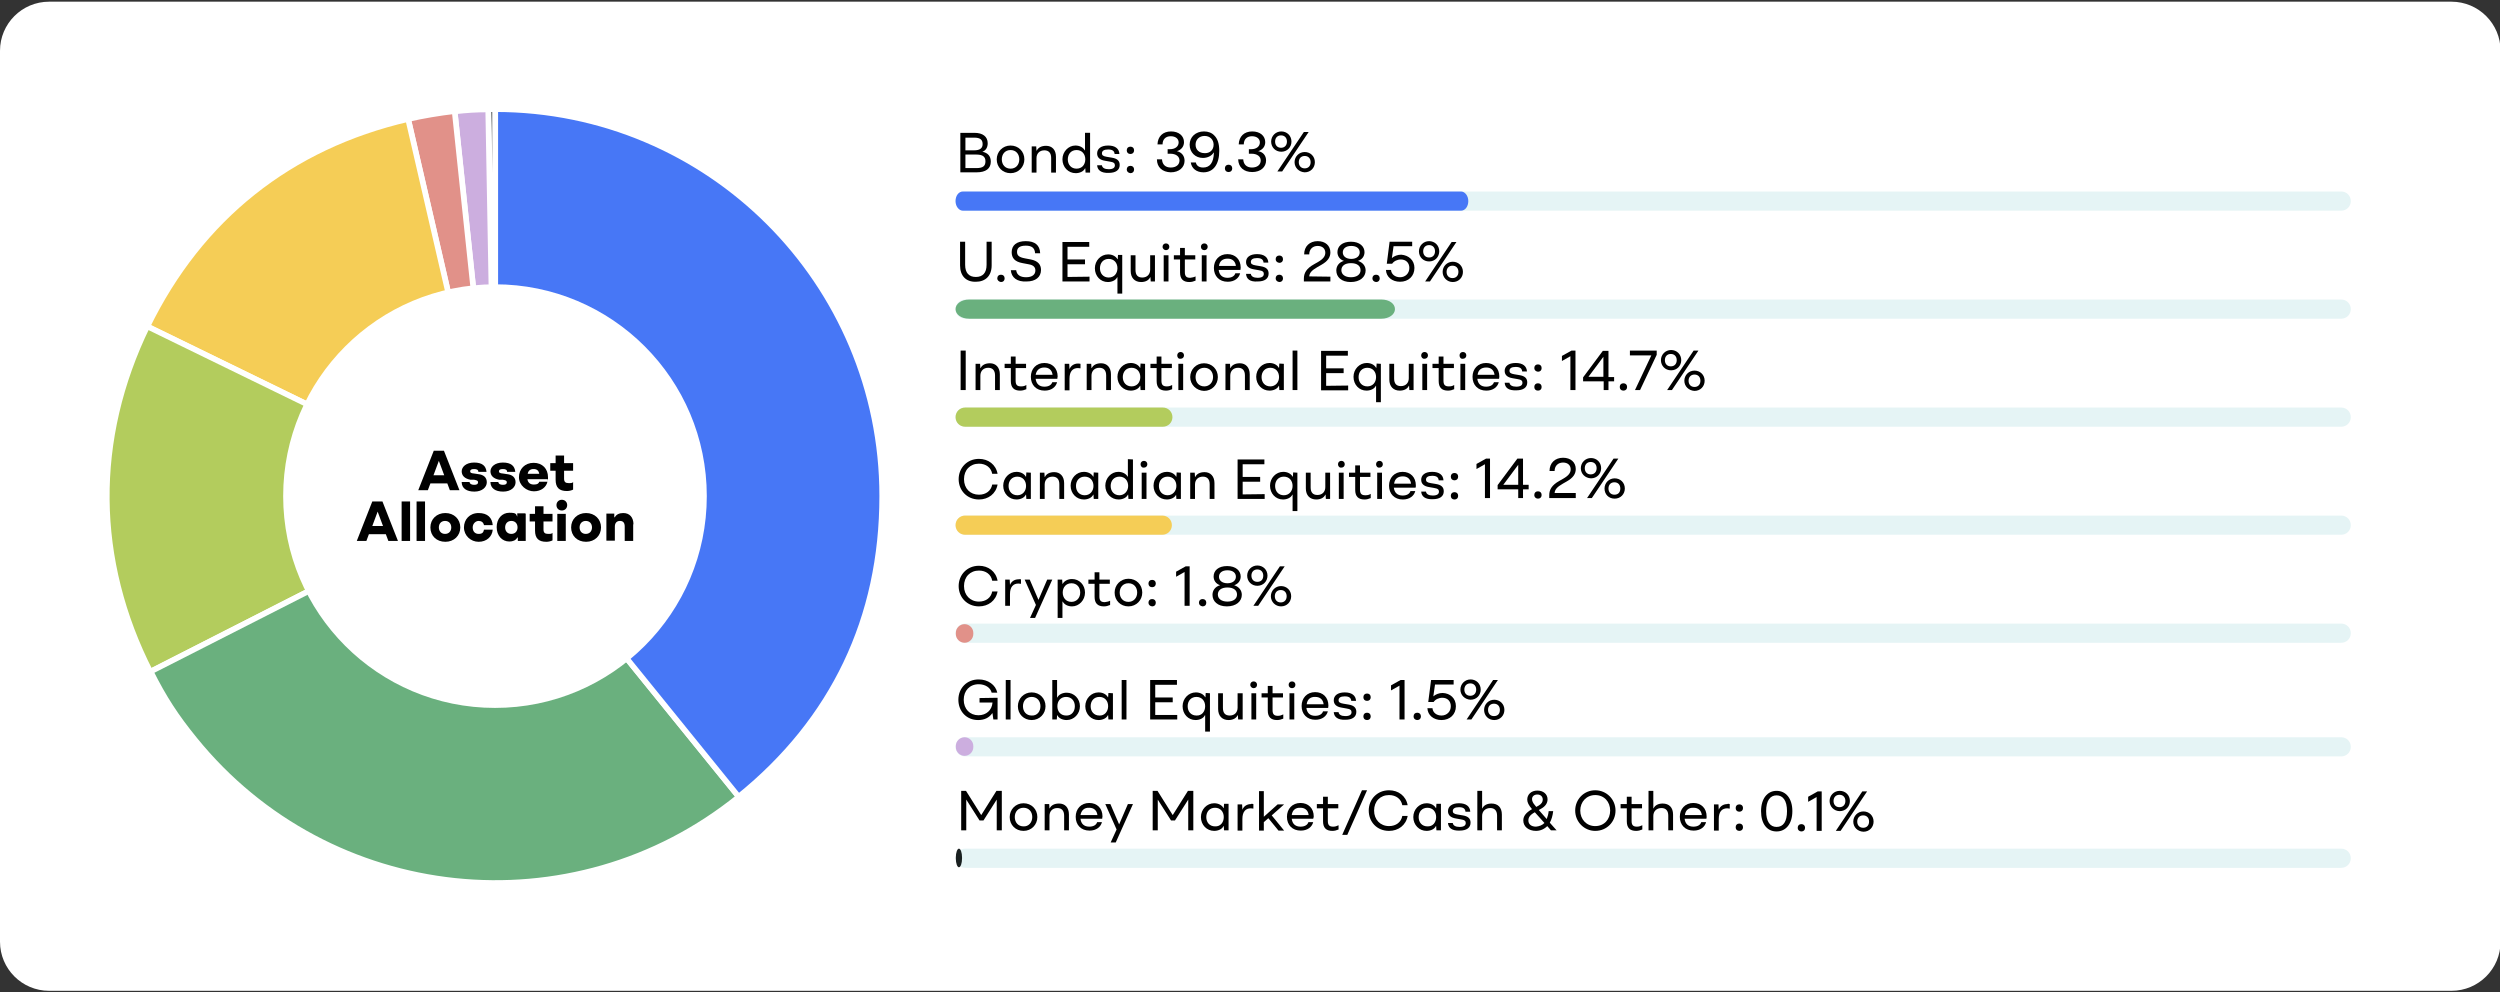 <?xml version="1.0" encoding="utf-8"?>
<!-- Generator: Adobe Illustrator 29.1.0, SVG Export Plug-In . SVG Version: 9.03 Build 55587)  -->
<svg version="1.1" baseProfile="basic" id="Layer_2_00000060710119003720255350000008388631815361113257_"
	 xmlns="http://www.w3.org/2000/svg" xmlns:xlink="http://www.w3.org/1999/xlink" x="0px" y="0px" width="886.4px" height="351.9px"
	 viewBox="0 0 886.4 351.9" xml:space="preserve">
<rect x="0" y="0" width="886.4" height="351.9" fill="#333333" stroke="none"/>
<style type="text/css">
	.st0{fill:#FFFFFF;}
	.st1{fill:#1A2020;stroke:#FFFFFF;stroke-width:2;stroke-miterlimit:10;}
	.st2{fill:#CCAEDF;stroke:#FFFFFF;stroke-width:2;stroke-miterlimit:10;}
	.st3{fill:#E19189;stroke:#FFFFFF;stroke-width:2;stroke-miterlimit:10;}
	.st4{fill:#F5CD56;stroke:#FFFFFF;stroke-width:2;stroke-miterlimit:10;}
	.st5{fill:#B3CC5D;stroke:#FFFFFF;stroke-width:2;stroke-miterlimit:10;}
	.st6{fill:#6AB07E;stroke:#FFFFFF;stroke-width:2;stroke-miterlimit:10;}
	.st7{fill:#4777F6;stroke:#FFFFFF;stroke-width:2;stroke-miterlimit:10;}
	.st8{fill:#E5F4F5;}
	.st9{fill:#F5CD56;}
	.st10{fill:#B3CC5D;}
	.st11{fill:#6AB07E;}
	.st12{fill:#4777F6;}
	.st13{fill:#CCAEDF;}
	.st14{fill:#E19189;}
	.st15{fill:#1A2020;}
</style>
<path class="st0" d="M17.4,0.6h851.8c9.6,0,17.4,7.8,17.4,17.4v315.9c0,9.6-7.8,17.4-17.4,17.4H17.4c-9.6,0-17.4-7.8-17.4-17.4V18
	C0,8.4,7.8,0.6,17.4,0.6z"/>
<g>
	<g>
		<g>
			<path class="st1" d="M175.6,175.9l-2.4-137.2c0.2,0,2.2,0,2.4,0V175.9z"/>
		</g>
	</g>
	<g>
		<g>
			<path class="st2" d="M175.6,175.9L161.2,39.5c4.4-0.5,7.5-0.7,11.9-0.7L175.6,175.9z"/>
		</g>
	</g>
	<g>
		<g>
			<path class="st3" d="M175.6,175.9L144.7,42.2c5.2-1.2,11.2-2.2,16.5-2.8L175.6,175.9z"/>
		</g>
	</g>
	<g>
		<g>
			<path class="st4" d="M175.6,175.9L52.2,115.8c18.8-38.6,50.6-63.9,92.5-73.6L175.6,175.9z"/>
		</g>
	</g>
	<g>
		<g>
			<path class="st5" d="M175.6,175.9L53.3,238.2c-20.2-39.6-20.6-82.5-1.1-122.5L175.6,175.9z"/>
		</g>
	</g>
	<g>
		<g>
			<path class="st6" d="M175.6,175.9l86.4,106.6c-58.9,47.7-145.3,38.6-193-20.3c-6.6-8.1-10.9-14.7-15.6-24.1L175.6,175.9z"/>
		</g>
	</g>
	<g>
		<g>
			<path class="st7" d="M175.6,175.9V38.7c75.8,0,137.2,61.4,137.2,137.2c0,43.2-17.3,79.5-50.9,106.6L175.6,175.9z"/>
		</g>
	</g>
</g>
<circle class="st0" cx="175.5" cy="175.9" r="75.1"/>
<path d="M158.6,171.4h-6l-0.9,2.4h-3.4l5.5-14h3.6l5.5,14h-3.4L158.6,171.4L158.6,171.4L158.6,171.4z M157.5,168.5l-1.9-5.1l0,0
	l-1.9,5.1h3.9H157.5z"/>
<path d="M163.6,170.9h2.9c0,0.6,0.6,1,1.6,1s1.4-0.3,1.4-0.9s-0.4-0.7-1.4-0.9h-1.3c-2.1-0.4-3.1-1.5-3.1-3s1.5-3.1,4.4-3.1
	s4.2,1.2,4.4,3.3h-2.9c0-0.7-0.5-1-1.5-1s-1.4,0.3-1.4,0.8s0.3,0.7,1.5,0.8l1.3,0.2c2,0.2,3.1,1.2,3.1,2.9s-1.6,3.3-4.4,3.3
	s-4.4-1.2-4.5-3.2v-0.2L163.6,170.9L163.6,170.9z"/>
<path d="M173.8,170.9h2.9c0,0.6,0.6,1,1.6,1s1.4-0.3,1.4-0.9s-0.4-0.7-1.4-0.9H177c-2.1-0.4-3.1-1.5-3.1-3s1.5-3.1,4.4-3.1
	s4.2,1.2,4.4,3.3h-2.9c0-0.7-0.5-1-1.5-1s-1.4,0.3-1.4,0.8s0.3,0.7,1.5,0.8l1.3,0.2c2,0.2,3.1,1.2,3.1,2.9s-1.6,3.3-4.4,3.3
	s-4.4-1.2-4.5-3.2v-0.2L173.8,170.9L173.8,170.9z"/>
<path d="M194.2,169.9H187c0.2,1.3,1,1.9,2.3,1.9s1.7-0.4,1.9-1h2.9c-0.4,1.9-2.2,3.4-4.8,3.4s-5.3-2.1-5.3-5s2.1-5.1,5.2-5.1
	s5.1,2.1,5.1,5.1S194.3,169.8,194.2,169.9L194.2,169.9L194.2,169.9z M187.1,168h4.1c-0.2-1.2-0.9-1.7-2-1.7S187.3,166.8,187.1,168z"
	/>
<path d="M203.2,170.9v2.7c-0.6,0.3-1.4,0.5-2.2,0.5c-2.7,0-4-1.2-4-4v-3.2h-1.9v-2.7h1.9v-2.7h3v2.7h3.2v2.7H200v2.8
	c0,1.2,0.5,1.6,1.7,1.6s1.1-0.1,1.6-0.4L203.2,170.9L203.2,170.9z"/>
<path d="M136.8,189.4h-6l-0.9,2.4h-3.4l5.5-14h3.6l5.5,14h-3.4L136.8,189.4L136.8,189.4L136.8,189.4z M135.8,186.5l-1.9-5.1l0,0
	l-1.9,5.1h3.9H135.8z"/>
<path d="M142.4,177.8h3v14h-3V177.8z"/>
<path d="M147.7,177.8h3v14h-3V177.8z"/>
<path d="M152.6,187c0-2.9,2.2-5.1,5.3-5.1s5.3,2.2,5.3,5.1s-2.2,5.1-5.3,5.1S152.6,190,152.6,187z M160,187c0-1.3-0.8-2.3-2.2-2.3
	s-2.2,1-2.2,2.3s0.8,2.3,2.2,2.3S160,188.3,160,187z"/>
<path d="M164.5,187c0-2.8,2-5.1,5.2-5.1s4.8,1.7,5,4.3h-3.1c-0.2-1-0.9-1.5-1.9-1.5s-2.1,0.9-2.1,2.3s0.8,2.3,2.1,2.3
	s1.7-0.5,1.9-1.5h3.1c-0.2,2.5-2.2,4.3-5,4.3S164.5,189.9,164.5,187z"/>
<path d="M186.4,182.2v9.6h-2.8v-1.2h-0.2c-0.5,1-1.6,1.4-2.8,1.4c-2.6,0-4.5-2.1-4.5-5.1s1.9-5.1,4.5-5.1s2.3,0.5,2.8,1.4l0,0V182
	h2.9v0.2H186.4L186.4,182.2z M181.3,189.3c1.4,0,2.2-1,2.2-2.3s-0.8-2.3-2.2-2.3s-2.2,1-2.2,2.3S179.9,189.3,181.3,189.3z"/>
<path d="M195.9,188.9v2.7c-0.6,0.3-1.4,0.5-2.2,0.5c-2.7,0-4-1.2-4-4v-3.2h-1.9v-2.7h1.9v-2.7h3v2.7h3.2v2.7h-3.2v2.8
	c0,1.2,0.5,1.6,1.7,1.6s1.1-0.1,1.6-0.4L195.9,188.9L195.9,188.9z"/>
<path d="M197.3,179.1c0-1.1,0.8-1.9,1.9-1.9s1.9,0.8,1.9,1.9s-0.8,1.9-1.9,1.9S197.3,180.2,197.3,179.1z M197.6,182.2h3v9.6h-3
	V182.2z"/>
<path d="M202.5,187c0-2.9,2.2-5.1,5.3-5.1s5.3,2.2,5.3,5.1s-2.2,5.1-5.3,5.1S202.5,190,202.5,187z M209.9,187c0-1.3-0.8-2.3-2.2-2.3
	s-2.2,1-2.2,2.3s0.8,2.3,2.2,2.3S209.9,188.3,209.9,187z"/>
<path d="M224.5,186v5.8h-3v-5.1c0-1.4-0.6-2-1.7-2s-1.8,0.7-1.8,2v5h-3v-9.6h2.8v1.3h0.2c0.5-1,1.6-1.5,3-1.5c2.2,0,3.6,1.5,3.6,4
	h-0.1V186z"/>
<g>
	<g>
		<path class="st8" d="M342.2,221.1h487.9c1.9,0,3.4,1.5,3.4,3.4l0,0c0,1.9-1.5,3.4-3.4,3.4H342.2c-1.9,0-3.4-1.5-3.4-3.4l0,0
			C338.8,222.6,340.3,221.1,342.2,221.1L342.2,221.1L342.2,221.1z"/>
		<path class="st8" d="M342.2,182.8h487.9c1.9,0,3.4,1.5,3.4,3.4l0,0c0,1.9-1.5,3.4-3.4,3.4H342.2c-1.9,0-3.4-1.5-3.4-3.4l0,0
			C338.8,184.3,340.3,182.8,342.2,182.8z"/>
		<path class="st8" d="M342.2,144.5h487.9c1.9,0,3.4,1.5,3.4,3.4l0,0c0,1.9-1.5,3.4-3.4,3.4H342.2c-1.9,0-3.4-1.5-3.4-3.4l0,0
			C338.8,146,340.3,144.5,342.2,144.5z"/>
		<path class="st8" d="M342.2,106.2h487.9c1.9,0,3.4,1.5,3.4,3.4l0,0c0,1.9-1.5,3.4-3.4,3.4H342.2c-1.9,0-3.4-1.5-3.4-3.4l0,0
			C338.8,107.7,340.3,106.2,342.2,106.2L342.2,106.2L342.2,106.2z"/>
		<path class="st8" d="M342.2,67.9h487.9c1.9,0,3.4,1.5,3.4,3.4l0,0c0,1.9-1.5,3.4-3.4,3.4H342.2c-1.9,0-3.4-1.5-3.4-3.4l0,0
			C338.8,69.4,340.3,67.9,342.2,67.9L342.2,67.9L342.2,67.9z"/>
		<path class="st9" d="M342.2,182.8h69.9c1.9,0,3.4,1.5,3.4,3.4l0,0c0,1.9-1.5,3.4-3.4,3.4h-69.9c-1.9,0-3.4-1.5-3.4-3.4l0,0
			C338.8,184.3,340.3,182.8,342.2,182.8z"/>
		<path class="st10" d="M342.2,144.5h70.1c1.9,0,3.4,1.5,3.4,3.4l0,0c0,1.9-1.5,3.4-3.4,3.4h-70.1c-1.9,0-3.4-1.5-3.4-3.4l0,0
			C338.8,146,340.3,144.5,342.2,144.5z"/>
		<path class="st11" d="M343.6,106.2h146.2c2.8,0,4.8,1.5,4.8,3.4l0,0c0,1.9-2.1,3.4-4.8,3.4H343.6c-2.8,0-4.8-1.5-4.8-3.4l0,0
			C338.8,107.7,340.9,106.2,343.6,106.2L343.6,106.2L343.6,106.2z"/>
		<path class="st12" d="M341.4,67.9H518c1.4,0,2.6,1.5,2.6,3.4l0,0c0,1.9-1.1,3.4-2.6,3.4H341.4c-1.4,0-2.6-1.5-2.6-3.4l0,0
			C338.8,69.4,339.9,67.9,341.4,67.9z"/>
		<path class="st8" d="M342.2,261.4h487.9c1.9,0,3.4,1.5,3.4,3.4l0,0c0,1.9-1.5,3.4-3.4,3.4H342.2c-1.9,0-3.4-1.5-3.4-3.4l0,0
			C338.8,262.9,340.3,261.4,342.2,261.4L342.2,261.4L342.2,261.4z"/>
		<path class="st13" d="M342,261.4L342,261.4c1.7,0,3.1,1.4,3.1,3.1v0.4c0,1.7-1.4,3.1-3.1,3.1l0,0c-1.7,0-3.1-1.4-3.1-3.1v-0.4
			C338.9,262.8,340.3,261.4,342,261.4z"/>
		<path class="st14" d="M342,221.3L342,221.3c1.7,0,3.1,1.4,3.1,3.1v0.4c0,1.7-1.4,3.1-3.1,3.1l0,0c-1.7,0-3.1-1.4-3.1-3.1v-0.4
			C338.9,222.7,340.3,221.3,342,221.3z"/>
		<path class="st8" d="M342.2,300.9h487.9c1.9,0,3.4,1.5,3.4,3.4l0,0c0,1.9-1.5,3.4-3.4,3.4H342.2c-1.9,0-3.4-1.5-3.4-3.4l0,0
			C338.8,302.4,340.3,300.9,342.2,300.9L342.2,300.9L342.2,300.9z"/>
		<path class="st15" d="M340,300.9L340,300.9c0.6,0,1.1,1.4,1.1,3.1v0.4c0,1.7-0.5,3.1-1.1,3.1l0,0c-0.6,0-1.1-1.4-1.1-3.1V304
			C338.9,302.3,339.4,300.9,340,300.9z"/>
	</g>
	<g>
		<path d="M351.3,57.3c0,2.5-1.8,3.8-5,3.8h-5.8v-14h5c2.9,0,4.7,1.3,4.7,3.7c0,1.5-0.7,2.6-1.9,3l0,0
			C350.3,54.2,351.3,55.4,351.3,57.3z M345.4,48.8h-3.1v4.5h3.1c2.1,0,3-0.8,3-2.2C348.4,49.5,347.5,48.8,345.4,48.8z M349.4,57.2
			c0-1.6-0.9-2.4-3.2-2.4h-3.9v4.8h3.9C348.6,59.6,349.4,58.8,349.4,57.2z"/>
		<path d="M353.4,56.5c0-2.7,2.1-4.9,4.9-4.9s4.9,2.1,4.9,4.9c0,2.7-2.1,4.9-4.9,4.9S353.4,59.3,353.4,56.5z M361.4,56.5
			c0-1.9-1.2-3.3-3.1-3.3s-3.1,1.4-3.1,3.3c0,1.9,1.2,3.3,3.1,3.3C360.2,59.8,361.4,58.4,361.4,56.5z"/>
		<path d="M374.4,55.6v5.6h-1.7V56c0-1.8-0.9-2.7-2.4-2.7c-1.7,0-2.8,1.1-2.8,2.8v5.1h-1.7v-9.3h1.6l0.1,1.5h0.1
			c0.5-1.1,1.7-1.7,3.3-1.7C373,51.7,374.4,53.1,374.4,55.6z"/>
		<path d="M386.5,47.2v14h-1.6l-0.1-1.5h-0.1c-0.5,1.1-1.9,1.7-3.3,1.7c-2.6,0-4.7-2.1-4.7-4.9c0-2.7,2.1-4.9,4.6-4.9
			c1.4,0,2.7,0.6,3.3,1.7h0.1v-6.2h1.8V47.2z M384.8,56.5c0-1.9-1.2-3.3-3.1-3.3s-3.1,1.4-3.1,3.3c0,1.9,1.2,3.3,3.1,3.3
			C383.6,59.8,384.8,58.4,384.8,56.5z"/>
		<path d="M389,58.6h1.7c0.1,0.9,1,1.4,2.4,1.4c1.5,0,2.2-0.5,2.2-1.4c0-0.7-0.4-1.1-1.8-1.3l-1.7-0.3c-1.9-0.3-2.8-1.2-2.8-2.6
			c0-1.6,1.3-2.8,3.9-2.8c2.5,0,3.9,1.1,4,3h-1.7c-0.1-1.1-0.8-1.6-2.3-1.6s-2.2,0.5-2.2,1.4c0,0.6,0.4,1,1.7,1.2l1.8,0.3
			c1.9,0.3,2.8,1.1,2.8,2.6c0,1.8-1.4,2.8-3.9,2.8C390.4,61.4,389.1,60.3,389,58.6z"/>
		<path d="M399.5,53.3c0-0.8,0.5-1.3,1.3-1.3s1.3,0.5,1.3,1.3s-0.5,1.3-1.3,1.3S399.5,54.1,399.5,53.3z M399.5,60.1
			c0-0.8,0.5-1.3,1.3-1.3s1.3,0.5,1.3,1.3s-0.5,1.3-1.3,1.3C400,61.3,399.5,60.8,399.5,60.1z"/>
		<g>
			<path d="M410.2,56.5h1.8c0.1,1.8,1.2,2.9,3.1,2.9c1.9,0,3.1-1,3.1-2.5c0-1.4-1.2-2.4-3.3-2.4h-0.9v-1.6h0.8c1.9,0,3.1-1,3.1-2.4
				c0-1.3-1.1-2.2-2.8-2.2c-1.8,0-2.9,1.1-2.9,2.9h-1.8c0.1-2.8,1.9-4.6,4.8-4.6c2.8,0,4.6,1.6,4.6,3.8c0,1.5-0.9,2.7-2.5,3.2v0
				C419,54,420,55.3,420,57c0,2.3-1.9,4.1-4.9,4.1C412.1,61,410.2,59.3,410.2,56.5z"/>
			<path d="M432.3,53.5c0,4.8-2.1,7.6-5.6,7.6c-2.5,0-4.2-1.4-4.5-3.5h1.8c0.2,1.1,1.1,1.8,2.6,1.8c2.3,0,3.7-1.6,3.8-5.3h-0.1
				c-0.7,1.2-2.2,1.9-3.8,1.9c-2.7,0-4.7-2-4.7-4.7c0-2.7,2.1-4.7,5.1-4.7c1.5,0,2.8,0.5,3.7,1.5C431.7,49.2,432.3,50.9,432.3,53.5z
				 M430.3,51.3c0-1.8-1.3-3.1-3.2-3.1c-1.9,0-3.2,1.3-3.2,3.1c0,1.8,1.3,3,3.2,3C428.9,54.4,430.3,53.2,430.3,51.3z"/>
			<path d="M434.3,59.7c0-0.8,0.5-1.3,1.3-1.3c0.8,0,1.3,0.5,1.3,1.3s-0.5,1.3-1.3,1.3C434.8,61,434.3,60.5,434.3,59.7z"/>
			<path d="M439,56.5h1.8c0.1,1.8,1.2,2.9,3.1,2.9c1.9,0,3.1-1,3.1-2.5c0-1.4-1.2-2.4-3.3-2.4h-0.9v-1.6h0.8c1.9,0,3.1-1,3.1-2.4
				c0-1.3-1.1-2.2-2.8-2.2c-1.8,0-2.9,1.1-2.9,2.9h-1.8c0.1-2.8,1.9-4.6,4.8-4.6c2.8,0,4.6,1.6,4.6,3.8c0,1.5-0.9,2.7-2.5,3.2v0
				c1.8,0.3,2.8,1.6,2.8,3.3c0,2.3-1.9,4.1-4.9,4.1C441,61,439.1,59.3,439,56.5z"/>
			<path d="M450.7,50.2c0-2,1.6-3.6,3.6-3.6c2,0,3.6,1.5,3.6,3.6c0,2-1.5,3.6-3.6,3.6C452.2,53.8,450.7,52.2,450.7,50.2z
				 M456.3,50.2c0-1.3-0.8-2.2-2.1-2.2s-2.1,0.9-2.1,2.2s0.8,2.2,2.1,2.2S456.3,51.5,456.3,50.2z M462.3,46.8h1.7l-9.4,14h-1.7
				L462.3,46.8z M459,57.5c0-2,1.6-3.6,3.6-3.6c2,0,3.6,1.5,3.6,3.6c0,2-1.5,3.6-3.6,3.6C460.6,61,459,59.5,459,57.5z M464.7,57.5
				c0-1.3-0.8-2.2-2.1-2.2s-2.1,0.9-2.1,2.2s0.8,2.2,2.1,2.2S464.7,58.8,464.7,57.5z"/>
		</g>
	</g>
	<g>
		<path d="M340.4,94.1v-8.4h1.8v8.2c0,2.9,1.4,4.3,3.8,4.3s3.8-1.4,3.8-4.3v-8.2h1.8v8.4c0,3.7-2.2,5.8-5.6,5.8
			C342.6,100,340.4,97.9,340.4,94.1z"/>
		<path d="M353.6,98.7c0-0.8,0.5-1.3,1.3-1.3s1.3,0.5,1.3,1.3s-0.5,1.3-1.3,1.3C354.2,99.9,353.6,99.4,353.6,98.7z"/>
		<path d="M358.4,95.8h1.9c0.2,1.7,1.5,2.5,3.5,2.5c2.1,0,3.3-0.9,3.3-2.4c0-1.1-0.6-1.9-2.4-2.2l-2.1-0.4c-2.9-0.5-3.9-1.9-3.9-3.9
			c0-2.4,1.7-3.9,5-3.9c3.2,0,5,1.4,5.1,4.3H367c-0.1-1.9-1.2-2.7-3.3-2.7c-2.2,0-3.1,0.8-3.1,2.2c0,1.2,0.6,1.9,2.8,2.3l2.1,0.4
			c2.5,0.5,3.6,1.8,3.6,3.7c0,2.6-2,4.1-5.1,4.1C360.6,100,358.6,98.4,358.4,95.8z"/>
		<path d="M386.3,98.1v1.7h-9.6v-14h9.5v1.7h-7.7V92h6.2v1.7h-6.2v4.5L386.3,98.1L386.3,98.1z"/>
		<path d="M397.9,90.5v13.6h-1.7v-5.8h-0.1c-0.5,1.1-1.9,1.7-3.3,1.7c-2.6,0-4.6-2.1-4.6-4.9c0-2.7,2.1-4.9,4.7-4.9
			c1.4,0,2.7,0.6,3.3,1.7h0.1l0.1-1.5h1.5V90.5z M396.2,95.1c0-1.9-1.2-3.3-3.1-3.3s-3.1,1.4-3.1,3.3s1.2,3.3,3.1,3.3
			S396.2,97,396.2,95.1z"/>
		<path d="M409.5,90.5v9.3H408l-0.1-1.5h-0.1c-0.5,1.1-1.7,1.7-3.2,1.7c-2.3,0-3.7-1.5-3.7-3.9v-5.6h1.7v5.2c0,1.8,0.8,2.7,2.4,2.7
			c1.7,0,2.8-1.1,2.8-2.8v-5.1C407.8,90.5,409.5,90.5,409.5,90.5z"/>
		<path d="M412.2,87.5c0-0.7,0.5-1.2,1.2-1.2s1.2,0.5,1.2,1.2s-0.5,1.2-1.2,1.2C412.8,88.7,412.2,88.2,412.2,87.5z M412.6,90.5h1.7
			v9.3h-1.7V90.5z"/>
		<path d="M423.9,98v1.5c-0.7,0.3-1.4,0.5-2.2,0.5c-2.2,0-3.3-1.1-3.3-3.4V92h-2.2v-1.5h2.2v-2.6h1.7v2.6h3.7V92h-3.7v4.5
			c0,1.5,0.6,2,1.9,2C422.7,98.4,423.3,98.3,423.9,98z"/>
		<path d="M425.8,87.5c0-0.7,0.5-1.2,1.2-1.2s1.2,0.5,1.2,1.2s-0.5,1.2-1.2,1.2S425.8,88.2,425.8,87.5z M426.1,90.5h1.7v9.3h-1.7
			V90.5z"/>
		<path d="M439.8,95.7h-7.7c0.2,1.8,1.3,2.8,3.1,2.8c1.5,0,2.5-0.6,2.8-1.6h1.7c-0.4,1.7-2,3-4.4,3c-3,0-4.9-2-4.9-4.9
			c0-2.8,1.9-4.9,4.8-4.9c2.8,0,4.7,1.9,4.7,4.8C439.9,95.3,439.8,95.5,439.8,95.7z M432.2,94.3h6c-0.2-1.7-1.3-2.6-2.9-2.6
			C433.5,91.7,432.4,92.6,432.2,94.3z"/>
		<path d="M441.8,97.1h1.7c0.1,0.9,1,1.4,2.4,1.4c1.5,0,2.2-0.5,2.2-1.4c0-0.7-0.4-1.1-1.8-1.3l-1.7-0.3c-1.9-0.3-2.8-1.2-2.8-2.6
			c0-1.6,1.3-2.8,3.9-2.8c2.5,0,3.9,1.1,4,3H448c-0.1-1.1-0.8-1.6-2.3-1.6s-2.2,0.5-2.2,1.4c0,0.6,0.4,1,1.7,1.2l1.8,0.3
			c1.9,0.3,2.8,1.1,2.8,2.6c0,1.8-1.4,2.8-3.9,2.8C443.2,100,441.9,98.9,441.8,97.1z"/>
		<path d="M452.3,91.9c0-0.8,0.5-1.3,1.3-1.3s1.3,0.5,1.3,1.3s-0.5,1.3-1.3,1.3C452.8,93.1,452.3,92.6,452.3,91.9z M452.3,98.7
			c0-0.8,0.5-1.3,1.3-1.3s1.3,0.5,1.3,1.3s-0.5,1.3-1.3,1.3C452.8,99.9,452.3,99.4,452.3,98.7z"/>
		<path d="M471.7,98.1v1.7h-9.4v-1c0-2,0.9-3.6,3.6-5.1l1.4-0.8c1.9-1.1,2.6-2.1,2.6-3.3c0-1.4-1-2.4-2.7-2.4c-1.8,0-3,1.2-3,3h-1.8
			c0-2.9,2-4.7,4.8-4.7c2.7,0,4.5,1.6,4.5,4c0,1.7-0.9,3.1-3.2,4.4l-1.4,0.8c-2.1,1.2-2.8,2.1-2.9,3.3L471.7,98.1L471.7,98.1z"/>
		<path d="M473.8,95.9c0-1.5,0.9-2.9,2.7-3.4l0,0c-1.5-0.5-2.3-1.7-2.3-3.1c0-2.1,1.7-3.7,4.8-3.7c3.1,0,4.8,1.7,4.8,3.7
			c0,1.4-0.8,2.6-2.3,3.1l0,0c1.8,0.6,2.7,1.9,2.7,3.4c0,2.3-2,4.1-5.3,4.1S473.8,98.2,473.8,95.9z M482.4,95.8
			c0-1.5-1.2-2.5-3.4-2.5s-3.4,1-3.4,2.5s1.3,2.5,3.4,2.5S482.4,97.3,482.4,95.8z M482.1,89.5c0-1.4-1.1-2.3-3-2.3c-2,0-3,1-3,2.3
			s1.1,2.3,3,2.3S482.1,90.8,482.1,89.5z"/>
		<path d="M486.6,98.7c0-0.8,0.5-1.3,1.3-1.3s1.3,0.5,1.3,1.3s-0.5,1.3-1.3,1.3C487.1,99.9,486.6,99.4,486.6,98.7z"/>
		<path d="M501.5,95c0,2.9-2.1,4.9-5.1,4.9c-2.8,0-4.9-1.7-5-4.2h1.8c0.1,1.5,1.4,2.6,3.2,2.6c1.9,0,3.3-1.4,3.3-3.3
			c0-1.8-1.2-3-3-3c-1.3,0-2.5,0.6-3.1,1.5h-1.9l1-7.8h8v1.6h-6.6l-0.6,4.2c0.8-0.7,2-1.2,3.3-1.2C499.5,90.5,501.5,92.3,501.5,95z"
			/>
		<path d="M503.1,89.1c0-2,1.6-3.6,3.6-3.6s3.6,1.5,3.6,3.6c0,2-1.5,3.6-3.6,3.6C504.7,92.7,503.1,91.2,503.1,89.1z M508.8,89.1
			c0-1.3-0.8-2.2-2.1-2.2s-2.1,0.9-2.1,2.2s0.8,2.2,2.1,2.2S508.8,90.4,508.8,89.1z M514.7,85.8h1.7l-9.4,14h-1.7L514.7,85.8z
			 M511.5,96.4c0-2,1.6-3.6,3.6-3.6s3.6,1.5,3.6,3.6c0,2-1.5,3.6-3.6,3.6C513.1,100,511.5,98.4,511.5,96.4z M517.1,96.4
			c0-1.3-0.8-2.2-2.1-2.2s-2.1,0.9-2.1,2.2s0.8,2.2,2.1,2.2S517.1,97.7,517.1,96.4z"/>
	</g>
	<g>
		<path d="M340.6,124.3h1.8v14h-1.8V124.3z"/>
		<path d="M354.5,132.7v5.6h-1.7v-5.2c0-1.8-0.9-2.7-2.4-2.7c-1.7,0-2.8,1.1-2.8,2.8v5.1h-1.7V129h1.6l0.1,1.5h0.1
			c0.5-1.1,1.7-1.7,3.3-1.7C353.1,128.8,354.5,130.3,354.5,132.7z"/>
		<path d="M363.9,136.5v1.5c-0.7,0.3-1.4,0.5-2.2,0.5c-2.2,0-3.3-1.1-3.3-3.4v-4.6h-2.2V129h2.2v-2.6h1.7v2.6h3.7v1.5h-3.7v4.5
			c0,1.5,0.6,2,1.9,2C362.7,137,363.3,136.9,363.9,136.5z"/>
		<path d="M374.9,134.3h-7.7c0.2,1.8,1.3,2.8,3.1,2.8c1.5,0,2.5-0.6,2.8-1.6h1.7c-0.4,1.7-2,3-4.4,3c-3,0-4.9-2-4.9-4.9
			c0-2.8,1.9-4.9,4.8-4.9c2.8,0,4.7,1.9,4.7,4.8C374.9,133.9,374.9,134.1,374.9,134.3z M367.2,132.9h6c-0.2-1.7-1.3-2.6-2.9-2.6
			C368.6,130.3,367.5,131.2,367.2,132.9z"/>
		<path d="M383.1,129v1.6c-0.2,0-0.6-0.1-0.9-0.1c-1.8,0-3,1.1-3,3.8v4.1h-1.7V129h1.6l0.1,1.9l0,0c0.5-1.3,1.7-2,3-2
			C382.5,128.9,382.8,128.9,383.1,129z"/>
		<path d="M393.9,132.7v5.6h-1.7v-5.2c0-1.8-0.9-2.7-2.4-2.7c-1.7,0-2.8,1.1-2.8,2.8v5.1h-1.7V129h1.6l0.1,1.5h0.1
			c0.5-1.1,1.7-1.7,3.3-1.7C392.5,128.8,393.9,130.3,393.9,132.7z"/>
		<path d="M406,129v9.3h-1.6l-0.1-1.5h-0.1c-0.5,1.1-1.9,1.7-3.3,1.7c-2.6,0-4.7-2.1-4.7-4.9c0-2.7,2.1-4.9,4.7-4.9
			c1.4,0,2.7,0.6,3.3,1.7h0.1l0.1-1.5L406,129L406,129z M404.3,133.7c0-1.9-1.2-3.3-3.1-3.3s-3.1,1.4-3.1,3.3c0,1.9,1.2,3.3,3.1,3.3
			C403.1,137,404.3,135.6,404.3,133.7z"/>
		<path d="M415.6,136.5v1.5c-0.7,0.3-1.4,0.5-2.2,0.5c-2.2,0-3.3-1.1-3.3-3.4v-4.6h-2.2V129h2.2v-2.6h1.7v2.6h3.7v1.5h-3.7v4.5
			c0,1.5,0.6,2,1.9,2C414.3,137,414.9,136.9,415.6,136.5z"/>
		<path d="M417.4,126c0-0.7,0.5-1.2,1.2-1.2s1.2,0.5,1.2,1.2s-0.5,1.2-1.2,1.2C417.9,127.3,417.4,126.8,417.4,126z M417.8,129h1.7
			v9.3h-1.7V129z"/>
		<path d="M422,133.7c0-2.7,2.1-4.9,4.9-4.9s4.9,2.1,4.9,4.9c0,2.7-2.1,4.9-4.9,4.9C424.2,138.5,422,136.4,422,133.7z M430.1,133.7
			c0-1.9-1.2-3.3-3.1-3.3s-3.1,1.4-3.1,3.3c0,1.9,1.2,3.3,3.1,3.3C428.8,137,430.1,135.6,430.1,133.7z"/>
		<path d="M443.1,132.7v5.6h-1.7v-5.2c0-1.8-0.9-2.7-2.4-2.7c-1.7,0-2.8,1.1-2.8,2.8v5.1h-1.7V129h1.6l0.1,1.5h0.1
			c0.5-1.1,1.7-1.7,3.3-1.7C441.7,128.8,443.1,130.3,443.1,132.7z"/>
		<path d="M455.2,129v9.3h-1.6l-0.1-1.5h-0.1c-0.5,1.1-1.9,1.7-3.3,1.7c-2.6,0-4.7-2.1-4.7-4.9c0-2.7,2.1-4.9,4.7-4.9
			c1.4,0,2.7,0.6,3.3,1.7h0.1l0.1-1.5L455.2,129L455.2,129z M453.5,133.7c0-1.9-1.2-3.3-3.1-3.3s-3.1,1.4-3.1,3.3
			c0,1.9,1.2,3.3,3.1,3.3C452.2,137,453.5,135.6,453.5,133.7z"/>
		<path d="M458.3,124.3h1.7v14h-1.7V124.3z"/>
		<path d="M478,136.7v1.7h-9.6v-14h9.5v1.7h-7.7v4.5h6.2v1.7h-6.2v4.5L478,136.7L478,136.7z"/>
		<path d="M489.6,129v13.6h-1.7v-5.8h-0.1c-0.5,1.1-1.9,1.7-3.3,1.7c-2.6,0-4.6-2.1-4.6-4.9c0-2.7,2.1-4.9,4.7-4.9
			c1.4,0,2.7,0.6,3.3,1.7h0.1l0.1-1.5L489.6,129L489.6,129z M487.9,133.7c0-1.9-1.2-3.3-3.1-3.3s-3.1,1.4-3.1,3.3
			c0,1.9,1.2,3.3,3.1,3.3C486.7,137,487.9,135.6,487.9,133.7z"/>
		<path d="M501.2,129v9.3h-1.5l-0.1-1.5h-0.1c-0.5,1.1-1.7,1.7-3.2,1.7c-2.3,0-3.7-1.5-3.7-3.9V129h1.7v5.2c0,1.8,0.8,2.7,2.4,2.7
			c1.7,0,2.8-1.1,2.8-2.8V129H501.2z"/>
		<path d="M503.9,126c0-0.7,0.5-1.2,1.2-1.2s1.2,0.5,1.2,1.2s-0.5,1.2-1.2,1.2C504.5,127.3,503.9,126.8,503.9,126z M504.3,129h1.7
			v9.3h-1.7V129z"/>
		<path d="M515.6,136.5v1.5c-0.7,0.3-1.4,0.5-2.2,0.5c-2.2,0-3.3-1.1-3.3-3.4v-4.6h-2.2V129h2.2v-2.6h1.7v2.6h3.7v1.5h-3.7v4.5
			c0,1.5,0.6,2,1.9,2C514.4,137,515,136.9,515.6,136.5z"/>
		<path d="M517.5,126c0-0.7,0.5-1.2,1.2-1.2s1.2,0.5,1.2,1.2s-0.5,1.2-1.2,1.2C518,127.3,517.5,126.8,517.5,126z M517.8,129h1.7v9.3
			h-1.7V129z"/>
		<path d="M531.5,134.3h-7.7c0.2,1.8,1.3,2.8,3.1,2.8c1.5,0,2.5-0.6,2.8-1.6h1.7c-0.4,1.7-2,3-4.4,3c-3,0-4.9-2-4.9-4.9
			c0-2.8,1.9-4.9,4.8-4.9c2.8,0,4.7,1.9,4.7,4.8C531.6,133.9,531.5,134.1,531.5,134.3z M523.9,132.9h6c-0.2-1.7-1.3-2.6-2.9-2.6
			C525.2,130.3,524.1,131.2,523.9,132.9z"/>
		<path d="M533.5,135.7h1.7c0.1,0.9,1,1.4,2.4,1.4c1.5,0,2.2-0.5,2.2-1.4c0-0.7-0.4-1.1-1.8-1.3l-1.7-0.3c-1.9-0.3-2.8-1.2-2.8-2.6
			c0-1.6,1.3-2.8,3.9-2.8c2.5,0,3.9,1.1,4,3h-1.7c-0.1-1.1-0.8-1.6-2.3-1.6s-2.2,0.5-2.2,1.4c0,0.6,0.4,1,1.7,1.2l1.8,0.3
			c1.9,0.3,2.8,1.1,2.8,2.6c0,1.8-1.4,2.8-3.9,2.8C534.9,138.5,533.6,137.5,533.5,135.7z"/>
		<path d="M544,130.5c0-0.8,0.5-1.3,1.3-1.3s1.3,0.5,1.3,1.3s-0.5,1.3-1.3,1.3C544.5,131.7,544,131.2,544,130.5z M544,137.2
			c0-0.8,0.5-1.3,1.3-1.3s1.3,0.5,1.3,1.3s-0.5,1.3-1.3,1.3S544,138,544,137.2z"/>
		<path d="M558.6,124.3v14h-1.8v-12l-3,1.7v-1.8l3.4-1.9C557.2,124.3,558.6,124.3,558.6,124.3z"/>
		<path d="M572.3,135.2h-2v3.1h-1.7v-3.1h-7.3v-1.4l7-9.4h2v9.3h2V135.2z M568.5,133.6v-7.1l0,0l-5.3,7.1H568.5z"/>
		<path d="M574.3,137.2c0-0.8,0.5-1.3,1.3-1.3s1.3,0.5,1.3,1.3s-0.5,1.3-1.3,1.3S574.3,138,574.3,137.2z"/>
		<path d="M587.4,124.3v1.5l-5.9,12.5h-1.8l5.8-12.3h-7.6v-1.7H587.4z"/>
		<path d="M588.9,127.7c0-2,1.6-3.6,3.6-3.6s3.6,1.5,3.6,3.6c0,2-1.5,3.6-3.6,3.6S588.9,129.7,588.9,127.7z M594.5,127.7
			c0-1.3-0.8-2.2-2.1-2.2s-2.1,0.9-2.1,2.2c0,1.3,0.8,2.2,2.1,2.2S594.5,129,594.5,127.7z M600.5,124.3h1.7l-9.4,14h-1.7
			L600.5,124.3z M597.2,135c0-2,1.6-3.6,3.6-3.6s3.6,1.5,3.6,3.6c0,2-1.5,3.6-3.6,3.6C598.8,138.5,597.2,137,597.2,135z M602.9,135
			c0-1.3-0.8-2.2-2.1-2.2s-2.1,0.9-2.1,2.2s0.8,2.2,2.1,2.2S602.9,136.3,602.9,135z"/>
	</g>
	<g>
		<path d="M339.9,169.9c0-4,3-7.2,7.2-7.2c3.3,0,6,2,6.6,5.3h-1.9c-0.4-2.2-2.2-3.6-4.7-3.6c-3.1,0-5.3,2.2-5.3,5.5s2.2,5.5,5.3,5.5
			c2.5,0,4.3-1.4,4.7-3.6h1.9c-0.6,3.3-3.3,5.3-6.6,5.3C342.9,177.1,339.9,173.9,339.9,169.9z"/>
		<path d="M365.5,167.6v9.3h-1.6l-0.1-1.5h-0.1c-0.5,1.1-1.9,1.7-3.3,1.7c-2.6,0-4.7-2.1-4.7-4.9c0-2.7,2.1-4.9,4.7-4.9
			c1.4,0,2.7,0.6,3.3,1.7h0.1l0.1-1.5L365.5,167.6L365.5,167.6z M363.8,172.3c0-1.9-1.2-3.3-3.1-3.3s-3.1,1.4-3.1,3.3
			c0,1.9,1.2,3.3,3.1,3.3C362.6,175.6,363.8,174.1,363.8,172.3z"/>
		<path d="M377.3,171.3v5.6h-1.7v-5.2c0-1.8-0.9-2.7-2.4-2.7c-1.7,0-2.8,1.1-2.8,2.8v5.1h-1.7v-9.3h1.6l0.1,1.5h0.1
			c0.5-1.1,1.7-1.7,3.3-1.7C375.9,167.4,377.3,168.9,377.3,171.3z"/>
		<path d="M389.4,167.6v9.3h-1.6l-0.1-1.5h-0.1c-0.5,1.1-1.9,1.7-3.3,1.7c-2.6,0-4.7-2.1-4.7-4.9c0-2.7,2.1-4.9,4.7-4.9
			c1.4,0,2.7,0.6,3.3,1.7h0.1l0.1-1.5L389.4,167.6L389.4,167.6z M387.7,172.3c0-1.9-1.2-3.3-3.1-3.3s-3.1,1.4-3.1,3.3
			c0,1.9,1.2,3.3,3.1,3.3S387.7,174.1,387.7,172.3z"/>
		<path d="M401.7,162.9v14h-1.6l-0.1-1.5h-0.1c-0.5,1.1-1.9,1.7-3.3,1.7c-2.6,0-4.7-2.1-4.7-4.9c0-2.7,2.1-4.9,4.6-4.9
			c1.4,0,2.7,0.6,3.3,1.7h0.1v-6.2L401.7,162.9L401.7,162.9z M400,172.3c0-1.9-1.2-3.3-3.1-3.3s-3.1,1.4-3.1,3.3
			c0,1.9,1.2,3.3,3.1,3.3C398.7,175.6,400,174.1,400,172.3z"/>
		<path d="M404.4,164.6c0-0.7,0.5-1.2,1.2-1.2s1.2,0.5,1.2,1.2s-0.5,1.2-1.2,1.2C404.9,165.9,404.4,165.3,404.4,164.6z M404.8,167.6
			h1.7v9.3h-1.7V167.6z"/>
		<path d="M418.7,167.6v9.3h-1.6l-0.1-1.5l0,0c-0.5,1.1-1.9,1.7-3.3,1.7c-2.6,0-4.7-2.1-4.7-4.9c0-2.7,2.1-4.9,4.7-4.9
			c1.4,0,2.7,0.6,3.3,1.7h0.1l0.1-1.5L418.7,167.6L418.7,167.6z M417.1,172.3c0-1.9-1.2-3.3-3.1-3.3s-3.1,1.4-3.1,3.3
			c0,1.9,1.2,3.3,3.1,3.3C415.8,175.6,417.1,174.1,417.1,172.3z"/>
		<path d="M430.6,171.3v5.6h-1.7v-5.2c0-1.8-0.9-2.7-2.4-2.7c-1.7,0-2.8,1.1-2.8,2.8v5.1H422v-9.3h1.6l0.1,1.5h0.1
			c0.5-1.1,1.7-1.7,3.3-1.7C429.2,167.4,430.6,168.9,430.6,171.3z"/>
		<path d="M448.4,175.2v1.7h-9.6v-14h9.5v1.7h-7.7v4.5h6.2v1.7h-6.2v4.5L448.4,175.2L448.4,175.2z"/>
		<path d="M460,167.6v13.6h-1.7v-5.8h-0.1c-0.5,1.1-1.9,1.7-3.3,1.7c-2.6,0-4.6-2.1-4.6-4.9c0-2.7,2.1-4.9,4.7-4.9
			c1.4,0,2.7,0.6,3.3,1.7h0.1l0.1-1.5L460,167.6L460,167.6z M458.3,172.3c0-1.9-1.2-3.3-3.1-3.3s-3.1,1.4-3.1,3.3
			c0,1.9,1.2,3.3,3.1,3.3C457.1,175.6,458.3,174.1,458.3,172.3z"/>
		<path d="M471.6,167.6v9.3h-1.5l-0.1-1.5h-0.1c-0.5,1.1-1.7,1.7-3.2,1.7c-2.3,0-3.7-1.5-3.7-3.9v-5.6h1.7v5.2
			c0,1.8,0.8,2.7,2.4,2.7c1.7,0,2.8-1.1,2.8-2.8v-5.1L471.6,167.6L471.6,167.6z"/>
		<path d="M474.4,164.6c0-0.7,0.5-1.2,1.2-1.2s1.2,0.5,1.2,1.2s-0.5,1.2-1.2,1.2C474.9,165.9,474.4,165.3,474.4,164.6z M474.7,167.6
			h1.7v9.3h-1.7V167.6z"/>
		<path d="M486,175.1v1.5c-0.7,0.3-1.4,0.5-2.2,0.5c-2.2,0-3.3-1.1-3.3-3.4v-4.6h-2.2v-1.5h2.2V165h1.7v2.6h3.7v1.5h-3.7v4.5
			c0,1.5,0.6,2,1.9,2C484.8,175.6,485.4,175.5,486,175.1z"/>
		<path d="M487.9,164.6c0-0.7,0.5-1.2,1.2-1.2s1.2,0.5,1.2,1.2s-0.5,1.2-1.2,1.2C488.4,165.9,487.9,165.3,487.9,164.6z M488.3,167.6
			h1.7v9.3h-1.7V167.6z"/>
		<path d="M501.9,172.9h-7.7c0.2,1.8,1.3,2.8,3.1,2.8c1.5,0,2.5-0.6,2.8-1.6h1.7c-0.4,1.7-2,3-4.4,3c-3,0-4.9-2-4.9-4.9
			c0-2.8,1.9-4.9,4.8-4.9c2.8,0,4.7,1.9,4.7,4.8C502,172.5,502,172.7,501.9,172.9z M494.3,171.5h6c-0.2-1.7-1.3-2.6-2.9-2.6
			C495.6,168.9,494.5,169.8,494.3,171.5z"/>
		<path d="M503.9,174.3h1.7c0.1,0.9,1,1.4,2.4,1.4c1.5,0,2.2-0.5,2.2-1.4c0-0.7-0.4-1.1-1.8-1.3l-1.7-0.3c-1.9-0.3-2.8-1.2-2.8-2.6
			c0-1.6,1.3-2.8,3.9-2.8c2.5,0,3.9,1.1,4,3h-1.7c-0.1-1.1-0.8-1.6-2.3-1.6s-2.2,0.5-2.2,1.4c0,0.6,0.4,1,1.7,1.2l1.8,0.3
			c1.9,0.3,2.8,1.1,2.8,2.6c0,1.8-1.4,2.8-3.9,2.8C505.3,177.1,504,176,503.9,174.3z"/>
		<path d="M514.4,169c0-0.8,0.5-1.3,1.3-1.3s1.3,0.5,1.3,1.3s-0.5,1.3-1.3,1.3S514.4,169.8,514.4,169z M514.4,175.8
			c0-0.8,0.5-1.3,1.3-1.3s1.3,0.5,1.3,1.3s-0.5,1.3-1.3,1.3S514.4,176.6,514.4,175.8z"/>
		<g>
			<path d="M528.3,162.6v14h-1.8v-12l-3,1.7v-1.8l3.4-1.9H528.3z"/>
			<path d="M542,173.5h-2v3.1h-1.7v-3.1H531V172l7-9.4h2v9.3h2V173.5z M538.3,171.9v-7.1h0l-5.3,7.1H538.3z"/>
			<path d="M544,175.5c0-0.8,0.5-1.3,1.3-1.3c0.8,0,1.3,0.5,1.3,1.3s-0.5,1.3-1.3,1.3C544.6,176.8,544,176.3,544,175.5z"/>
			<path d="M558.7,174.9v1.7h-9.4v-1c0-2,0.9-3.6,3.6-5.1l1.4-0.8c1.9-1.1,2.6-2.1,2.6-3.3c0-1.4-1-2.4-2.7-2.4c-1.8,0-3,1.2-3,3
				h-1.8c0-2.9,2-4.7,4.8-4.7c2.7,0,4.5,1.6,4.5,4c0,1.7-0.9,3.1-3.2,4.4l-1.4,0.8c-2.1,1.2-2.8,2.1-2.9,3.3H558.7z"/>
			<path d="M560.5,166c0-2,1.6-3.6,3.6-3.6c2,0,3.6,1.5,3.6,3.6c0,2-1.5,3.6-3.6,3.6C562,169.5,560.5,168,560.5,166z M566.1,166
				c0-1.3-0.8-2.2-2.1-2.2s-2.1,0.9-2.1,2.2s0.8,2.2,2.1,2.2S566.1,167.3,566.1,166z M572.1,162.6h1.7l-9.4,14h-1.7L572.1,162.6z
				 M568.9,173.2c0-2,1.6-3.6,3.6-3.6c2,0,3.6,1.5,3.6,3.6c0,2-1.5,3.6-3.6,3.6C570.4,176.8,568.9,175.3,568.9,173.2z M574.5,173.2
				c0-1.3-0.8-2.2-2.1-2.2s-2.1,0.9-2.1,2.2s0.8,2.2,2.1,2.2S574.5,174.6,574.5,173.2z"/>
		</g>
	</g>
	<g>
		<path d="M340.6,280.4h1.9l5.4,8.6l0,0l5.4-8.6h1.9v14h-1.8v-10.9l0,0l-4.7,7.4h-1.4l-4.7-7.4l0,0v10.9h-1.8v-14H340.6z"/>
		<path d="M358,289.7c0-2.7,2.1-4.9,4.9-4.9s4.9,2.1,4.9,4.9c0,2.7-2.1,4.9-4.9,4.9S358,292.5,358,289.7z M366,289.7
			c0-1.9-1.2-3.3-3.1-3.3s-3.1,1.4-3.1,3.3c0,1.9,1.2,3.3,3.1,3.3C364.7,293.1,366,291.6,366,289.7z"/>
		<path d="M379,288.8v5.6h-1.7v-5.2c0-1.8-0.9-2.7-2.4-2.7c-1.7,0-2.8,1.1-2.8,2.8v5.1h-1.7v-9.3h1.6l0.1,1.5h0.1
			c0.5-1.1,1.7-1.7,3.3-1.7C377.6,284.9,379,286.3,379,288.8z"/>
		<path d="M390.8,290.3h-7.7c0.2,1.8,1.3,2.8,3.1,2.8c1.5,0,2.5-0.6,2.8-1.6h1.7c-0.4,1.7-2,3-4.4,3c-3,0-4.9-2-4.9-4.9
			c0-2.8,1.9-4.9,4.8-4.9c2.8,0,4.7,1.9,4.7,4.8C390.8,290,390.8,290.1,390.8,290.3z M383.1,289h6c-0.2-1.7-1.3-2.6-2.9-2.6
			C384.5,286.3,383.4,287.3,383.1,289z"/>
		<path d="M401.7,285.1l-6.1,13.6h-1.8l2.1-4.6l-4-9h1.8l3.1,7.2l0,0l3.1-7.2H401.7z"/>
		<path d="M408.5,280.4h1.9l5.4,8.6l0,0l5.4-8.6h1.9v14h-1.8v-10.9l0,0l-4.7,7.4h-1.4l-4.7-7.4l0,0v10.9h-1.8v-14H408.5z"/>
		<path d="M435.6,285.1v9.3H434l-0.1-1.5h-0.1c-0.5,1.1-1.9,1.7-3.3,1.7c-2.6,0-4.7-2.1-4.7-4.9c0-2.7,2.1-4.9,4.7-4.9
			c1.4,0,2.7,0.6,3.3,1.7h0.1l0.1-1.5h1.6V285.1z M433.9,289.7c0-1.9-1.2-3.3-3.1-3.3s-3.1,1.4-3.1,3.3c0,1.9,1.2,3.3,3.1,3.3
			C432.7,293.1,433.9,291.6,433.9,289.7z"/>
		<path d="M444.4,285.1v1.6c-0.2,0-0.6-0.1-0.9-0.1c-1.8,0-3,1.1-3,3.8v4.1h-1.7v-9.3h1.6l0.1,1.9l0,0c0.5-1.3,1.7-2,3-2
			C443.8,284.9,444.1,285,444.4,285.1z"/>
		<path d="M449.7,290.1l-1.6,1.4v3h-1.7v-14h1.7v9.1l4.9-4.4h2.3l-4.4,3.9l4.4,5.4h-2L449.7,290.1z"/>
		<path d="M465.6,290.3H458c0.2,1.8,1.3,2.8,3.1,2.8c1.5,0,2.5-0.6,2.8-1.6h1.7c-0.4,1.7-2,3-4.4,3c-3,0-4.9-2-4.9-4.9
			c0-2.8,1.9-4.9,4.8-4.9c2.8,0,4.7,1.9,4.7,4.8C465.7,290,465.7,290.1,465.6,290.3z M458,289h6c-0.2-1.7-1.3-2.6-2.9-2.6
			C459.3,286.3,458.2,287.3,458,289z"/>
		<path d="M474.6,292.6v1.5c-0.7,0.3-1.4,0.5-2.2,0.5c-2.2,0-3.3-1.1-3.3-3.4v-4.6h-2.2v-1.5h2.2v-2.6h1.7v2.6h3.7v1.5h-3.7v4.5
			c0,1.5,0.6,2,1.9,2C473.4,293.1,474,292.9,474.6,292.6z"/>
		<path d="M482.9,280.2h1.8l-7,15.8h-1.8L482.9,280.2z"/>
		<path d="M485.3,287.4c0-4,3-7.2,7.2-7.2c3.3,0,6,2,6.6,5.3h-1.9c-0.4-2.2-2.2-3.6-4.7-3.6c-3.1,0-5.3,2.2-5.3,5.5
			c0,3.2,2.2,5.5,5.3,5.5c2.5,0,4.3-1.4,4.7-3.6h1.9c-0.6,3.3-3.3,5.3-6.6,5.3C488.2,294.6,485.3,291.4,485.3,287.4z"/>
		<path d="M510.9,285.1v9.3h-1.6l-0.1-1.5h-0.1c-0.5,1.1-1.9,1.7-3.3,1.7c-2.6,0-4.7-2.1-4.7-4.9c0-2.7,2.1-4.9,4.7-4.9
			c1.4,0,2.7,0.6,3.3,1.7h0.1l0.1-1.5h1.6V285.1z M509.2,289.7c0-1.9-1.2-3.3-3.1-3.3s-3.1,1.4-3.1,3.3c0,1.9,1.2,3.3,3.1,3.3
			C508,293.1,509.2,291.6,509.2,289.7z"/>
		<path d="M513.4,291.8h1.7c0.1,0.9,1,1.4,2.4,1.4c1.5,0,2.2-0.5,2.2-1.4c0-0.7-0.4-1.1-1.8-1.3l-1.7-0.3c-1.9-0.3-2.8-1.2-2.8-2.6
			c0-1.6,1.3-2.8,3.9-2.8c2.5,0,3.9,1.1,4,3h-1.7c-0.1-1.1-0.8-1.6-2.3-1.6s-2.2,0.5-2.2,1.4c0,0.6,0.4,1,1.7,1.2l1.8,0.3
			c1.9,0.3,2.8,1.1,2.8,2.6c0,1.8-1.4,2.8-3.9,2.8C514.8,294.6,513.5,293.5,513.4,291.8z"/>
		<path d="M532.5,288.8v5.6h-1.7v-5.2c0-1.8-0.9-2.7-2.4-2.7c-1.7,0-2.9,1.1-2.9,2.8v5.1h-1.7v-14h1.7v6.2h0.1
			c0.5-1.1,1.7-1.7,3.2-1.7C531.1,284.9,532.5,286.3,532.5,288.8z"/>
		<path d="M549.9,294.4l-1.3-1.5c-1.1,1.1-2.5,1.7-4,1.7c-2.6,0-4.5-1.5-4.5-3.7c0-1.5,0.9-2.7,2.9-3.9l0.2-0.1l0,0
			c-1.2-1.4-1.7-2.4-1.7-3.4c0-1.8,1.4-3.2,3.6-3.2c2.1,0,3.6,1.3,3.6,3.1c0,1.3-0.7,2.5-2.4,3.4l-0.7,0.4l2.8,3.2
			c0.3-0.8,0.6-1.7,0.7-2.8h1.6c-0.2,1.7-0.6,3-1.2,4.1l2.4,2.7H549.9z M547.6,291.8l-3.4-3.8l-0.2,0.1c-1.6,0.9-2.1,1.8-2.1,2.8
			c0,1.4,1.1,2.2,2.7,2.2C545.7,293,546.8,292.6,547.6,291.8z M544.3,285.6l0.4,0.5l0.9-0.5c1-0.6,1.4-1.3,1.4-2.1
			c0-1.1-0.8-1.8-1.9-1.8c-1.2,0-1.9,0.7-1.9,1.6C543.2,284,543.5,284.7,544.3,285.6z"/>
		<path d="M558.5,287.4c0-4,3.1-7.2,7.1-7.2s7.2,3.2,7.2,7.2s-3.1,7.2-7.2,7.2C561.7,294.6,558.5,291.4,558.5,287.4z M570.9,287.4
			c0-3.1-2.1-5.5-5.3-5.5c-3.1,0-5.3,2.4-5.3,5.5s2.2,5.5,5.3,5.5C568.8,292.9,570.9,290.5,570.9,287.4z"/>
		<path d="M582.3,292.6v1.5c-0.7,0.3-1.4,0.5-2.2,0.5c-2.2,0-3.3-1.1-3.3-3.4v-4.6h-2.2v-1.5h2.2v-2.6h1.7v2.6h3.7v1.5h-3.7v4.5
			c0,1.5,0.6,2,1.9,2C581.1,293.1,581.7,292.9,582.3,292.6z"/>
		<path d="M593.2,288.8v5.6h-1.7v-5.2c0-1.8-0.9-2.7-2.4-2.7c-1.7,0-2.9,1.1-2.9,2.8v5.1h-1.7v-14h1.7v6.2h0.1
			c0.5-1.1,1.7-1.7,3.2-1.7C591.8,284.9,593.2,286.3,593.2,288.8z"/>
		<path d="M605,290.3h-7.7c0.2,1.8,1.3,2.8,3.1,2.8c1.5,0,2.5-0.6,2.8-1.6h1.7c-0.4,1.7-2,3-4.4,3c-3,0-4.9-2-4.9-4.9
			c0-2.8,1.9-4.9,4.8-4.9c2.8,0,4.7,1.9,4.7,4.8C605.1,290,605.1,290.1,605,290.3z M597.4,289h6c-0.2-1.7-1.3-2.6-2.9-2.6
			C598.7,286.3,597.6,287.3,597.4,289z"/>
		<path d="M613.3,285.1v1.6c-0.2,0-0.6-0.1-0.9-0.1c-1.8,0-3,1.1-3,3.8v4.1h-1.7v-9.3h1.6l0.1,1.9l0,0c0.5-1.3,1.7-2,3-2
			C612.7,284.9,613,285,613.3,285.1z"/>
		<path d="M615.4,286.5c0-0.8,0.5-1.3,1.3-1.3s1.3,0.5,1.3,1.3c0,0.8-0.5,1.3-1.3,1.3C615.9,287.8,615.4,287.3,615.4,286.5z
			 M615.4,293.3c0-0.8,0.5-1.3,1.3-1.3s1.3,0.5,1.3,1.3c0,0.8-0.5,1.3-1.3,1.3S615.4,294.1,615.4,293.3z"/>
	</g>
	<g>
		<path d="M339.9,207.8c0-4,3-7.2,7.2-7.2c3.3,0,6,2,6.6,5.3h-1.9c-0.4-2.2-2.2-3.6-4.7-3.6c-3.1,0-5.3,2.2-5.3,5.5
			c0,3.2,2.2,5.5,5.3,5.5c2.5,0,4.3-1.4,4.7-3.6h1.9c-0.6,3.3-3.3,5.3-6.6,5.3C342.9,215,339.9,211.8,339.9,207.8z"/>
		<path d="M362,205.4v1.6c-0.2,0-0.6-0.1-0.9-0.1c-1.8,0-3,1.1-3,3.8v4.1h-1.7v-9.3h1.6l0.1,1.9l0,0c0.5-1.3,1.7-2,3-2
			C361.4,205.3,361.7,205.4,362,205.4z"/>
		<path d="M373.1,205.5l-6.1,13.6h-1.8l2.1-4.6l-4-9h1.8l3.1,7.2l0,0l3.1-7.2L373.1,205.5L373.1,205.5z"/>
		<path d="M384.7,210.1c0,2.7-2.1,4.9-4.6,4.9c-1.4,0-2.7-0.6-3.3-1.7h-0.1v5.8H375v-13.6h1.6l0.1,1.5h0.1c0.6-1.1,1.9-1.7,3.3-1.7
			C382.7,205.3,384.7,207.4,384.7,210.1z M383,210.1c0-1.9-1.2-3.3-3.1-3.3s-3.1,1.4-3.1,3.3c0,1.9,1.2,3.3,3.1,3.3
			C381.7,213.4,383,212,383,210.1z"/>
		<path d="M393.6,213v1.5c-0.7,0.3-1.4,0.5-2.2,0.5c-2.2,0-3.3-1.1-3.3-3.4V207h-2.2v-1.5h2.2v-2.6h1.7v2.6h3.7v1.5h-3.7v4.5
			c0,1.5,0.6,2,1.9,2C392.4,213.4,393,213.3,393.6,213z"/>
		<path d="M395.2,210.1c0-2.7,2.1-4.9,4.9-4.9s4.9,2.1,4.9,4.9c0,2.7-2.1,4.9-4.9,4.9C397.3,215,395.2,212.9,395.2,210.1z
			 M403.2,210.1c0-1.9-1.2-3.3-3.1-3.3s-3.1,1.4-3.1,3.3c0,1.9,1.2,3.3,3.1,3.3C401.9,213.4,403.2,212,403.2,210.1z"/>
		<path d="M407.2,206.9c0-0.8,0.5-1.3,1.3-1.3s1.3,0.5,1.3,1.3s-0.5,1.3-1.3,1.3S407.2,207.7,407.2,206.9z M407.2,213.7
			c0-0.8,0.5-1.3,1.3-1.3s1.3,0.5,1.3,1.3s-0.5,1.3-1.3,1.3C407.7,214.9,407.2,214.4,407.2,213.7z"/>
		<path d="M421.8,200.8v14H420v-12l-3,1.7v-1.8l3.4-1.9H421.8z"/>
		<path d="M425.1,213.7c0-0.8,0.5-1.3,1.3-1.3s1.3,0.5,1.3,1.3s-0.5,1.3-1.3,1.3C425.6,214.9,425.1,214.4,425.1,213.7z"/>
		<path d="M429.9,210.9c0-1.5,0.9-2.9,2.7-3.4l0,0c-1.5-0.5-2.3-1.7-2.3-3.1c0-2.1,1.7-3.7,4.8-3.7c3.1,0,4.8,1.7,4.8,3.7
			c0,1.4-0.8,2.6-2.3,3.1l0,0c1.8,0.6,2.7,1.9,2.7,3.4c0,2.3-2,4.1-5.3,4.1S429.9,213.2,429.9,210.9z M438.6,210.8
			c0-1.5-1.2-2.5-3.4-2.5s-3.4,1-3.4,2.5s1.3,2.5,3.4,2.5S438.6,212.3,438.6,210.8z M438.2,204.5c0-1.4-1.1-2.3-3-2.3
			c-2,0-3,1-3,2.3s1.1,2.3,3,2.3S438.2,205.8,438.2,204.5z"/>
		<path d="M442.2,204.1c0-2,1.6-3.6,3.6-3.6s3.6,1.5,3.6,3.6c0,2-1.5,3.6-3.6,3.6C443.8,207.7,442.2,206.2,442.2,204.1z
			 M447.9,204.1c0-1.3-0.8-2.2-2.1-2.2s-2.1,0.9-2.1,2.2s0.8,2.2,2.1,2.2S447.9,205.5,447.9,204.1z M453.8,200.8h1.7l-9.4,14h-1.7
			L453.8,200.8z M450.6,211.4c0-2,1.6-3.6,3.6-3.6s3.6,1.5,3.6,3.6c0,2-1.5,3.6-3.6,3.6C452.2,215,450.6,213.4,450.6,211.4z
			 M456.2,211.4c0-1.3-0.8-2.2-2.1-2.2s-2.1,0.9-2.1,2.2s0.8,2.2,2.1,2.2S456.2,212.7,456.2,211.4z"/>
	</g>
	<g>
		<path d="M353.7,247.4v7.7h-1.5l-0.3-2.2h-0.1c-1.1,1.6-2.8,2.4-5,2.4c-4.1,0-7-3.1-7-7.2s3-7.2,7.2-7.2c3.3,0,6,1.9,6.6,4.7h-2
			c-0.4-1.8-2.3-3-4.6-3c-3.2,0-5.3,2.3-5.3,5.5c0,3.3,2.2,5.5,5.2,5.5c2.8,0,4.8-1.8,5-4.5h-4.6v-1.6L353.7,247.4L353.7,247.4z"/>
		<path d="M356.6,241.1h1.7v14h-1.7V241.1z"/>
		<path d="M360.9,250.4c0-2.7,2.1-4.9,4.9-4.9s4.9,2.1,4.9,4.9c0,2.7-2.1,4.9-4.9,4.9S360.9,253.2,360.9,250.4z M368.9,250.4
			c0-1.9-1.2-3.3-3.1-3.3s-3.1,1.4-3.1,3.3s1.2,3.3,3.1,3.3C367.7,253.8,368.9,252.3,368.9,250.4z"/>
		<path d="M382.9,250.4c0,2.7-2.1,4.9-4.7,4.9c-1.4,0-2.8-0.6-3.3-1.7h-0.1l-0.1,1.5h-1.6v-14h1.7v6.2h0.1c0.5-1.1,1.9-1.7,3.3-1.7
			C380.8,245.6,382.9,247.7,382.9,250.4z M381.1,250.4c0-1.9-1.2-3.3-3.1-3.3s-3.1,1.4-3.1,3.3s1.2,3.3,3.1,3.3
			C379.9,253.8,381.1,252.3,381.1,250.4z"/>
		<path d="M394.6,245.8v9.3H393l-0.1-1.5h-0.1c-0.5,1.1-1.9,1.7-3.3,1.7c-2.6,0-4.7-2.1-4.7-4.9c0-2.7,2.1-4.9,4.7-4.9
			c1.4,0,2.7,0.6,3.3,1.7h0.1l0.1-1.5L394.6,245.8L394.6,245.8z M392.9,250.4c0-1.9-1.2-3.3-3.1-3.3s-3.1,1.4-3.1,3.3
			s1.2,3.3,3.1,3.3C391.6,253.8,392.9,252.3,392.9,250.4z"/>
		<path d="M397.7,241.1h1.7v14h-1.7V241.1z"/>
		<path d="M417.4,253.4v1.7h-9.6v-14h9.5v1.7h-7.7v4.5h6.2v1.7h-6.2v4.5h7.8V253.4z"/>
		<path d="M429,245.8v13.6h-1.7v-5.8h-0.1c-0.5,1.1-1.9,1.7-3.3,1.7c-2.6,0-4.6-2.1-4.6-4.9c0-2.7,2.1-4.9,4.7-4.9
			c1.4,0,2.7,0.6,3.3,1.7h0.1l0.1-1.5L429,245.8L429,245.8z M427.3,250.4c0-1.9-1.2-3.3-3.1-3.3s-3.1,1.4-3.1,3.3s1.2,3.3,3.1,3.3
			C426.1,253.8,427.3,252.3,427.3,250.4z"/>
		<path d="M440.6,245.8v9.3H439l-0.1-1.5h-0.1c-0.5,1.1-1.7,1.7-3.2,1.7c-2.3,0-3.7-1.5-3.7-3.9v-5.6h1.7v5.2c0,1.8,0.8,2.7,2.4,2.7
			c1.7,0,2.8-1.1,2.8-2.8v-5.1L440.6,245.8L440.6,245.8z"/>
		<path d="M443.3,242.8c0-0.7,0.5-1.2,1.2-1.2s1.2,0.5,1.2,1.2s-0.5,1.2-1.2,1.2C443.9,244,443.3,243.5,443.3,242.8z M443.7,245.8
			h1.7v9.3h-1.7V245.8z"/>
		<path d="M455,253.3v1.5c-0.7,0.3-1.4,0.5-2.2,0.5c-2.2,0-3.3-1.1-3.3-3.4v-4.6h-2.2v-1.5h2.2v-2.6h1.7v2.6h3.7v1.5h-3.7v4.5
			c0,1.5,0.6,2,1.9,2C453.8,253.8,454.4,253.6,455,253.3z"/>
		<path d="M456.9,242.8c0-0.7,0.5-1.2,1.2-1.2s1.2,0.5,1.2,1.2s-0.5,1.2-1.2,1.2C457.4,244,456.9,243.5,456.9,242.8z M457.2,245.8
			h1.7v9.3h-1.7V245.8z"/>
		<path d="M470.9,251h-7.7c0.2,1.8,1.3,2.8,3.1,2.8c1.5,0,2.5-0.6,2.8-1.6h1.7c-0.4,1.7-2,3-4.4,3c-3,0-4.9-2-4.9-4.9
			c0-2.8,1.9-4.9,4.8-4.9c2.8,0,4.7,1.9,4.7,4.8C471,250.7,470.9,250.8,470.9,251z M463.3,249.7h6c-0.2-1.7-1.3-2.6-2.9-2.6
			C464.6,247,463.5,248,463.3,249.7z"/>
		<path d="M472.9,252.5h1.7c0.1,0.9,1,1.4,2.4,1.4c1.5,0,2.2-0.5,2.2-1.4c0-0.7-0.4-1.1-1.8-1.3l-1.7-0.3c-1.9-0.3-2.8-1.2-2.8-2.6
			c0-1.6,1.3-2.8,3.9-2.8c2.5,0,3.9,1.1,4,3h-1.7c-0.1-1.1-0.8-1.6-2.3-1.6s-2.2,0.5-2.2,1.4c0,0.6,0.4,1,1.7,1.2l1.8,0.3
			c1.9,0.3,2.8,1.1,2.8,2.6c0,1.8-1.4,2.8-3.9,2.8C474.3,255.3,473,254.2,472.9,252.5z"/>
		<path d="M483.4,247.2c0-0.8,0.5-1.3,1.3-1.3s1.3,0.5,1.3,1.3s-0.5,1.3-1.3,1.3S483.4,248,483.4,247.2z M483.4,254
			c0-0.8,0.5-1.3,1.3-1.3s1.3,0.5,1.3,1.3s-0.5,1.3-1.3,1.3C483.9,255.3,483.4,254.8,483.4,254z"/>
		<path d="M498,241.1v14h-1.8v-12l-3,1.7V243l3.4-1.9L498,241.1L498,241.1z"/>
		<path d="M501.2,254c0-0.8,0.5-1.3,1.3-1.3s1.3,0.5,1.3,1.3s-0.5,1.3-1.3,1.3C501.8,255.3,501.2,254.8,501.2,254z"/>
		<path d="M516.2,250.4c0,2.9-2.1,4.9-5.1,4.9c-2.8,0-4.9-1.7-5-4.2h1.8c0.1,1.5,1.4,2.6,3.2,2.6c1.9,0,3.3-1.4,3.3-3.3
			c0-1.8-1.2-3-3-3c-1.3,0-2.5,0.6-3.1,1.5h-1.9l1-7.8h8v1.6h-6.6l-0.6,4.2c0.8-0.7,2-1.2,3.3-1.2
			C514.2,245.8,516.2,247.6,516.2,250.4z"/>
		<path d="M517.8,244.5c0-2,1.6-3.6,3.6-3.6s3.6,1.5,3.6,3.6c0,2-1.5,3.6-3.6,3.6C519.4,248,517.8,246.5,517.8,244.5z M523.4,244.5
			c0-1.3-0.8-2.2-2.1-2.2s-2.1,0.9-2.1,2.2s0.8,2.2,2.1,2.2S523.4,245.8,523.4,244.5z M529.4,241.1h1.7l-9.4,14H520L529.4,241.1z
			 M526.2,251.7c0-2,1.6-3.6,3.6-3.6s3.6,1.5,3.6,3.6c0,2-1.5,3.6-3.6,3.6C527.8,255.3,526.2,253.8,526.2,251.7z M531.8,251.7
			c0-1.3-0.8-2.2-2.1-2.2s-2.1,0.9-2.1,2.2s0.8,2.2,2.1,2.2S531.8,253.1,531.8,251.7z"/>
	</g>
</g>
<g>
	<path d="M624.4,287.6c0-4.5,2.3-7.2,5.5-7.2c3.3,0,5.6,2.7,5.6,7.2c0,4.5-2.3,7.2-5.6,7.2C626.6,294.8,624.4,292.2,624.4,287.6z
		 M633.6,287.6c0-3.7-1.4-5.6-3.7-5.6c-2.3,0-3.7,1.9-3.7,5.6c0,3.7,1.4,5.6,3.7,5.6C632.3,293.2,633.6,291.3,633.6,287.6z"/>
	<path d="M637.4,293.5c0-0.8,0.5-1.3,1.3-1.3c0.8,0,1.3,0.5,1.3,1.3c0,0.8-0.5,1.3-1.3,1.3C638,294.8,637.4,294.3,637.4,293.5z"/>
	<path d="M645.9,280.6v14h-1.8v-12l-3,1.7v-1.8l3.4-1.9H645.9z"/>
	<path d="M648.7,284c0-2,1.6-3.6,3.6-3.6c2,0,3.6,1.5,3.6,3.6c0,2-1.5,3.6-3.6,3.6C650.3,287.6,648.7,286,648.7,284z M654.3,284
		c0-1.3-0.8-2.2-2.1-2.2s-2.1,0.9-2.1,2.2s0.8,2.2,2.1,2.2S654.3,285.3,654.3,284z M660.3,280.6h1.7l-9.4,14h-1.7L660.3,280.6z
		 M657.1,291.3c0-2,1.6-3.6,3.6-3.6c2,0,3.6,1.5,3.6,3.6c0,2-1.5,3.6-3.6,3.6C658.6,294.8,657.1,293.3,657.1,291.3z M662.7,291.3
		c0-1.3-0.8-2.2-2.1-2.2s-2.1,0.9-2.1,2.2s0.8,2.2,2.1,2.2S662.7,292.6,662.7,291.3z"/>
</g>
<g>
	<g>
	</g>
	<g>
	</g>
	<g>
	</g>
	<g>
	</g>
	<g>
	</g>
	<g>
	</g>
	<g>
	</g>
</g>
</svg>
